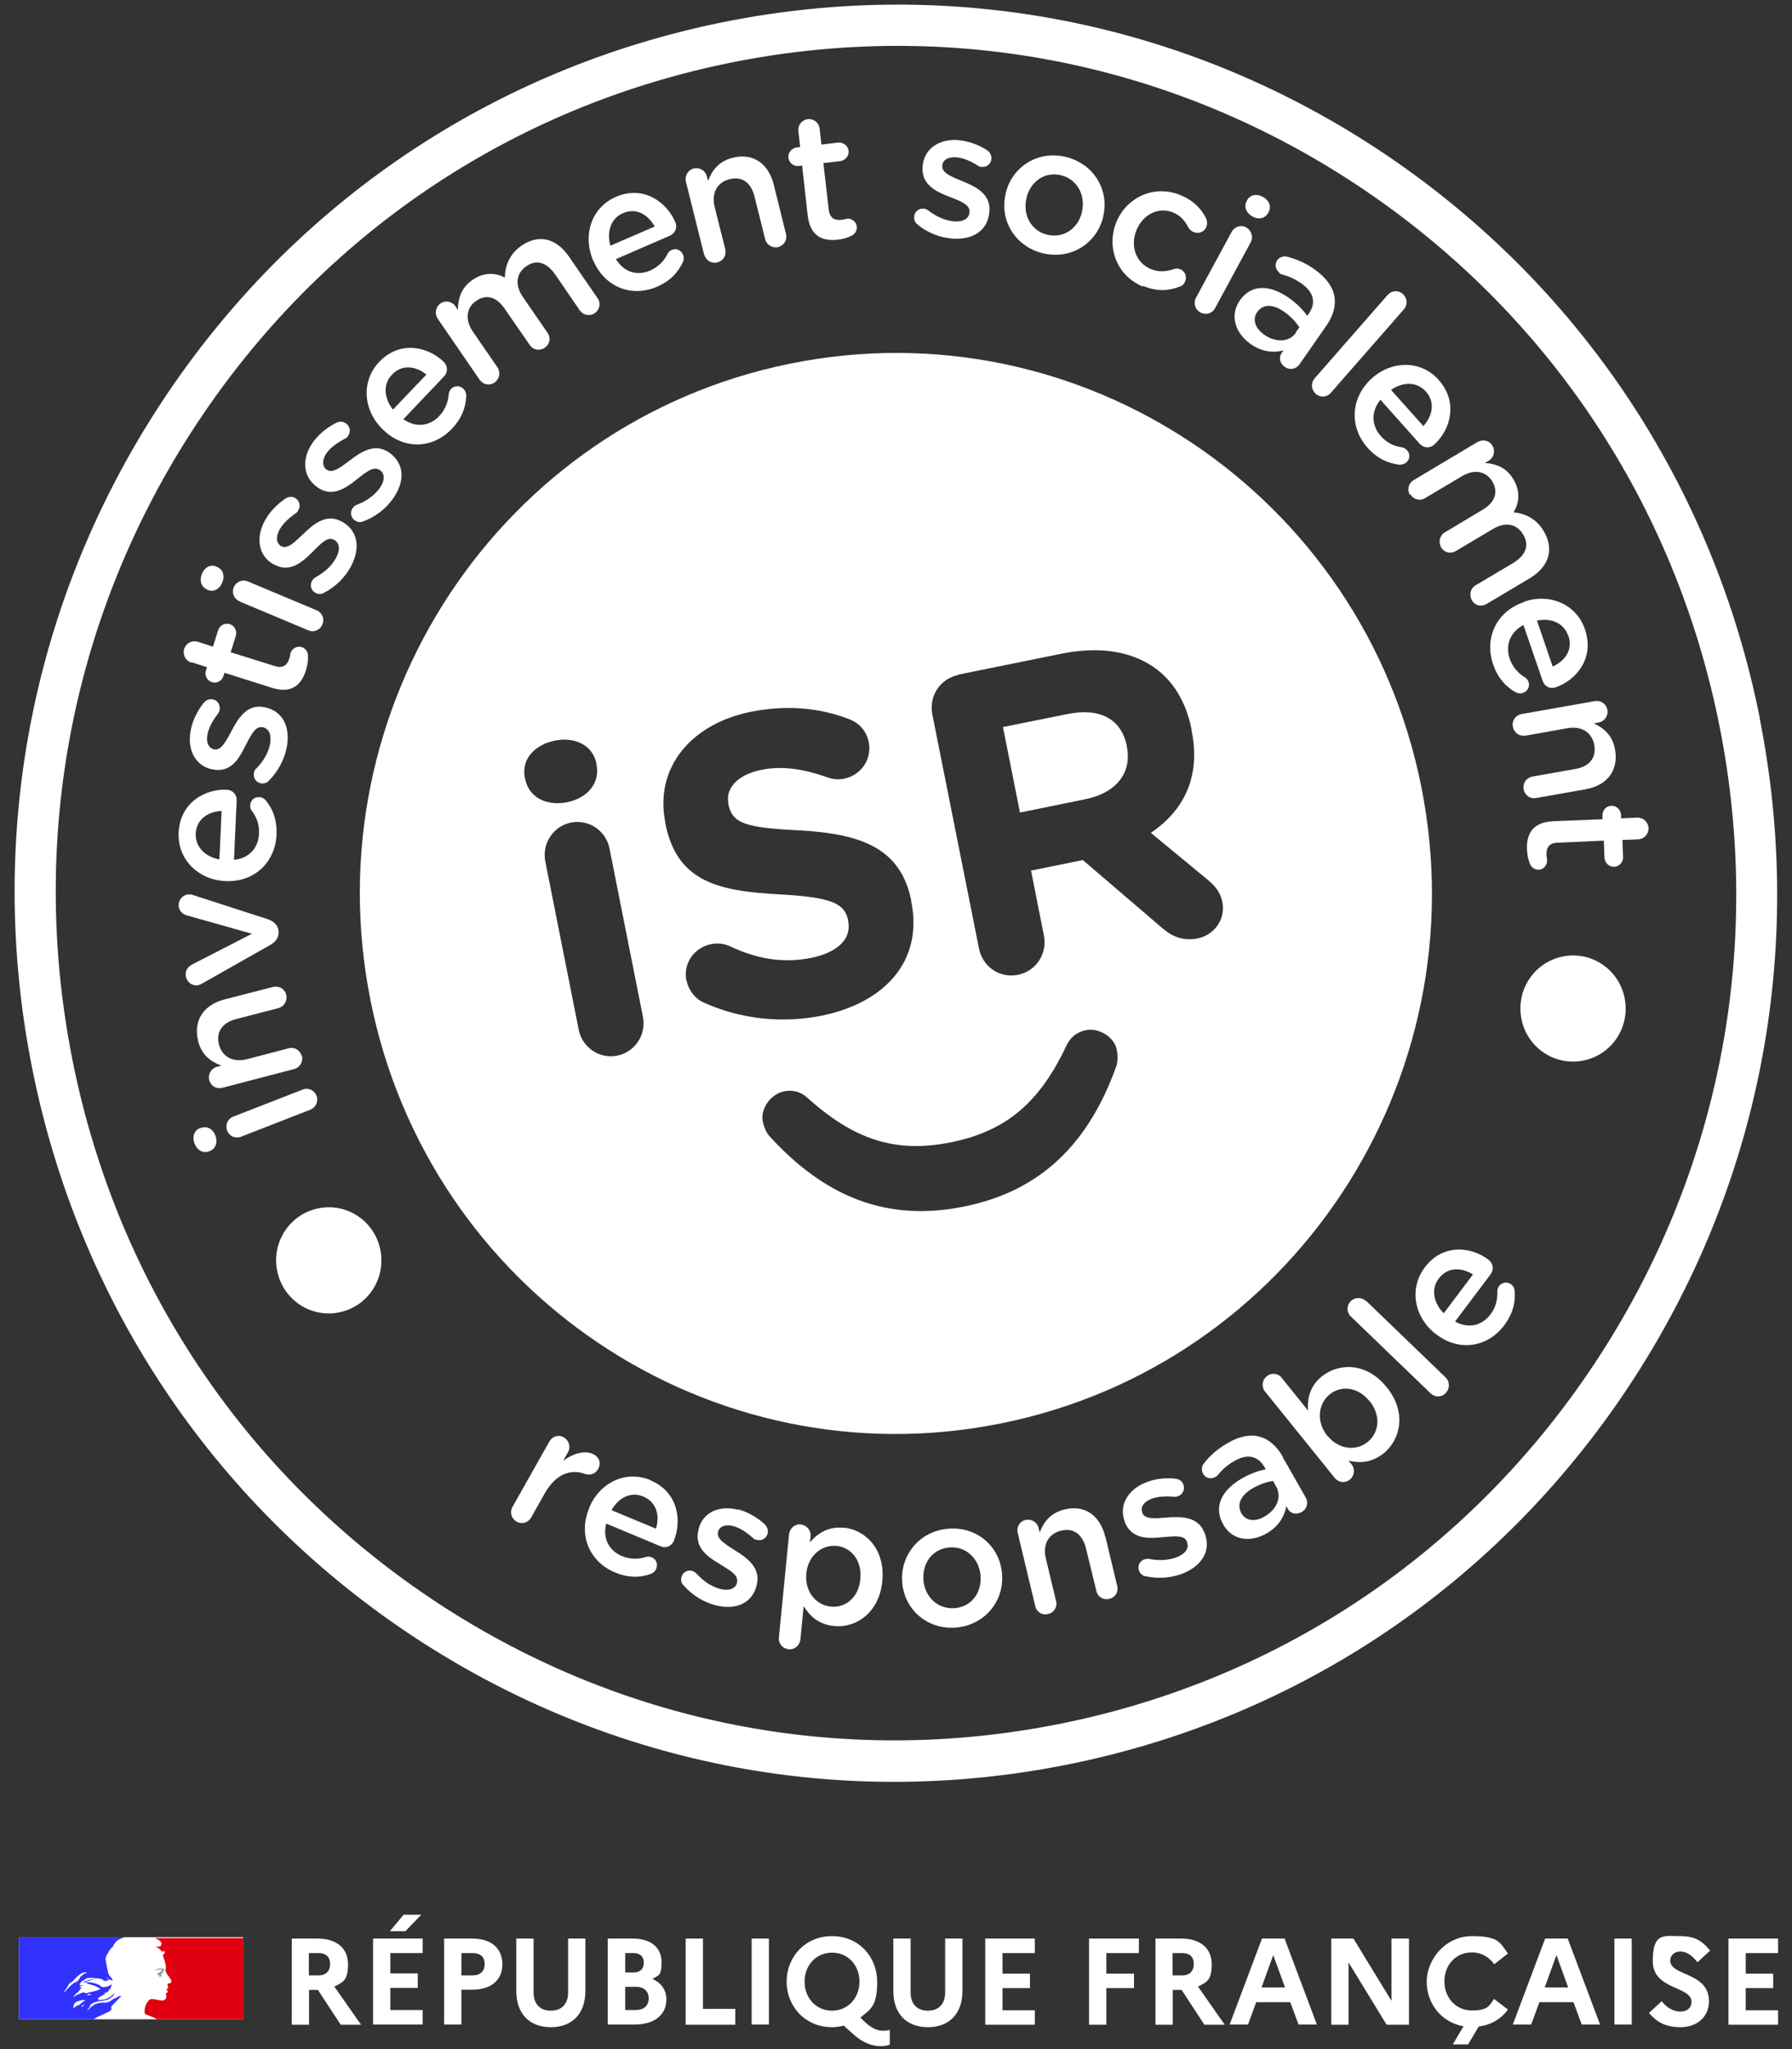 <svg width="105" height="120" viewBox="0 0 105 120" fill="none" xmlns="http://www.w3.org/2000/svg">
<rect x="0" y="0" width="105" height="120" fill="#333333" stroke="none"/>
<g clip-path="url(#clip0_1018_3297)">
<g clip-path="url(#clip1_1018_3297)">
<rect width="13.141" height="4.811" transform="translate(1.103 113.445)" fill="white"/>
<path d="M6.525 117.498C6.577 117.446 6.629 117.394 6.681 117.341C6.772 117.237 6.875 117.132 6.979 117.027C7.018 117.001 7.044 116.975 7.083 116.949C7.083 116.949 7.083 116.923 7.096 116.91C7.057 116.923 7.031 116.962 6.979 116.988C6.979 116.988 6.966 116.988 6.979 116.975C7.018 116.949 7.044 116.923 7.083 116.897C7.083 116.897 7.083 116.897 7.083 116.884C6.966 116.871 6.875 116.949 6.798 117.014C6.785 117.014 6.759 117.014 6.759 117.014C6.616 117.054 6.525 117.171 6.382 117.237C6.331 117.237 6.279 117.263 6.227 117.276C6.149 117.289 6.071 117.276 6.006 117.276C5.902 117.276 5.786 117.315 5.682 117.328C5.63 117.341 5.565 117.367 5.513 117.394C5.513 117.394 5.513 117.394 5.513 117.407C5.487 117.433 5.474 117.446 5.448 117.459C5.396 117.485 5.345 117.537 5.293 117.577C5.293 117.577 5.293 117.577 5.28 117.577C5.228 117.629 5.189 117.668 5.137 117.72C5.137 117.72 5.124 117.72 5.111 117.72C5.111 117.707 5.124 117.694 5.137 117.681C5.137 117.668 5.15 117.655 5.163 117.642C5.163 117.629 5.189 117.603 5.202 117.59C5.241 117.55 5.306 117.511 5.358 117.472C5.358 117.472 5.358 117.459 5.371 117.446C5.358 117.446 5.345 117.459 5.332 117.472C5.306 117.498 5.293 117.537 5.267 117.537C5.241 117.537 5.267 117.537 5.254 117.537C5.254 117.537 5.254 117.524 5.254 117.511C5.254 117.511 5.254 117.511 5.254 117.498V117.485C5.267 117.459 5.293 117.446 5.319 117.433C5.358 117.42 5.384 117.394 5.422 117.38C5.422 117.38 5.422 117.38 5.435 117.367C5.384 117.38 5.332 117.407 5.293 117.433C5.293 117.433 5.293 117.433 5.28 117.433C5.28 117.433 5.28 117.433 5.254 117.433C5.254 117.42 5.293 117.407 5.306 117.38H5.319C5.604 117.158 6.006 117.211 6.343 117.093C6.369 117.08 6.395 117.054 6.421 117.041C6.46 117.027 6.499 116.975 6.551 116.949C6.629 116.897 6.681 116.831 6.707 116.74V116.727C6.59 116.858 6.447 116.949 6.305 117.027C6.11 117.132 5.915 117.106 5.708 117.132C5.708 117.119 5.734 117.119 5.747 117.119C5.747 117.093 5.76 117.08 5.786 117.067H5.812C5.812 117.067 5.812 117.054 5.825 117.054C5.838 117.054 5.864 117.054 5.864 117.054C5.838 117.014 5.786 117.08 5.734 117.054C5.747 117.041 5.734 117.014 5.76 117.001H5.799C5.799 116.988 5.812 116.962 5.812 116.962C5.954 116.884 6.071 116.818 6.201 116.74C6.175 116.74 6.162 116.766 6.123 116.74C6.136 116.74 6.123 116.714 6.136 116.714C6.24 116.688 6.318 116.635 6.421 116.596C6.382 116.596 6.356 116.622 6.318 116.596C6.331 116.596 6.343 116.57 6.369 116.57V116.544C6.369 116.544 6.369 116.544 6.382 116.544H6.369C6.369 116.531 6.408 116.544 6.421 116.518H6.395C6.421 116.478 6.473 116.478 6.512 116.465C6.512 116.452 6.473 116.465 6.473 116.452C6.473 116.439 6.473 116.452 6.486 116.452H6.473C6.46 116.452 6.473 116.426 6.473 116.413C6.525 116.348 6.525 116.269 6.551 116.191H6.538C6.447 116.295 6.305 116.335 6.175 116.361H6.123C6.084 116.374 6.019 116.374 5.967 116.361C5.928 116.348 5.915 116.322 5.876 116.282C5.799 116.243 5.734 116.204 5.656 116.178C5.435 116.099 5.202 116.073 4.955 116.073C5.059 116.021 5.163 116.008 5.267 115.982C5.422 115.942 5.565 115.877 5.721 115.89C5.695 115.89 5.656 115.89 5.63 115.89C5.5 115.89 5.384 115.916 5.241 115.942C5.15 115.955 5.072 115.995 4.981 116.021C4.929 116.034 4.904 116.099 4.839 116.086V116.06C4.929 115.955 5.033 115.838 5.176 115.838C5.332 115.812 5.487 115.838 5.656 115.851C5.773 115.851 5.876 115.89 5.993 115.916C6.032 115.916 6.045 115.995 6.084 115.995C6.136 116.008 6.188 115.995 6.24 116.034C6.24 116.021 6.24 115.995 6.24 115.982C6.279 115.942 6.318 115.982 6.356 115.982C6.434 115.942 6.292 115.851 6.253 115.785V115.772C6.331 115.838 6.382 115.916 6.473 115.955C6.512 115.969 6.629 115.995 6.603 115.955C6.564 115.851 6.473 115.772 6.395 115.681V115.642C6.382 115.642 6.382 115.642 6.369 115.629V115.589C6.331 115.576 6.343 115.537 6.331 115.511C6.305 115.472 6.331 115.406 6.305 115.354C6.292 115.302 6.279 115.249 6.266 115.197C6.24 115.04 6.201 114.91 6.188 114.766C6.175 114.596 6.292 114.452 6.369 114.295C6.434 114.191 6.499 114.073 6.616 114.007C6.642 113.903 6.72 113.811 6.785 113.72C6.862 113.628 6.979 113.576 7.057 113.537C7.187 113.485 7.291 113.445 7.291 113.445H1.103V118.256H5.487C5.656 118.126 5.825 118.073 6.071 117.956C6.188 117.903 6.447 117.786 6.525 117.694M5.137 116.844C5.124 116.844 5.085 116.844 5.098 116.844C5.098 116.805 5.176 116.805 5.202 116.779C5.215 116.779 5.241 116.753 5.267 116.766C5.28 116.792 5.306 116.779 5.332 116.805C5.28 116.858 5.202 116.831 5.137 116.858M3.762 116.648C3.762 116.648 3.762 116.648 3.762 116.635C3.879 116.478 3.97 116.335 4.047 116.178C4.164 116.112 4.268 116.021 4.359 115.916C4.514 115.759 4.67 115.602 4.865 115.524C4.942 115.498 5.033 115.511 5.098 115.524C5.072 115.563 5.02 115.55 4.994 115.576C4.994 115.576 4.981 115.576 4.968 115.576C4.968 115.576 4.968 115.563 4.968 115.55C4.878 115.655 4.748 115.694 4.683 115.812C4.631 115.903 4.592 116.021 4.475 116.047C4.437 116.047 4.475 116.021 4.475 116.034C4.19 116.204 3.995 116.413 3.788 116.661M4.501 116.047C4.501 116.06 4.488 116.073 4.475 116.086C4.475 116.099 4.462 116.112 4.437 116.125H4.424C4.424 116.086 4.462 116.047 4.501 116.047C4.501 116.047 4.501 116.047 4.501 116.06V116.047ZM4.929 117.407C4.929 117.407 4.917 117.42 4.904 117.433C4.904 117.433 4.929 117.433 4.904 117.446C4.878 117.459 4.865 117.485 4.839 117.498C4.839 117.498 4.839 117.498 4.826 117.498C4.826 117.498 4.8 117.524 4.787 117.524C4.787 117.524 4.722 117.524 4.748 117.524C4.774 117.498 4.787 117.485 4.813 117.459C4.826 117.459 4.839 117.433 4.852 117.42C4.852 117.42 4.852 117.407 4.878 117.394H4.929M4.761 117.328C4.722 117.354 4.696 117.38 4.657 117.394C4.618 117.42 4.579 117.433 4.54 117.446C4.54 117.446 4.54 117.446 4.527 117.446C4.488 117.459 4.462 117.485 4.437 117.511C4.437 117.511 4.437 117.511 4.424 117.511C4.424 117.511 4.424 117.511 4.424 117.524C4.424 117.524 4.424 117.537 4.398 117.55H4.372C4.372 117.55 4.372 117.55 4.359 117.55C4.359 117.55 4.359 117.55 4.346 117.55C4.346 117.55 4.32 117.564 4.307 117.577C4.294 117.59 4.268 117.616 4.255 117.629C4.255 117.629 4.255 117.629 4.255 117.616C4.255 117.616 4.281 117.59 4.281 117.577C4.281 117.577 4.281 117.577 4.281 117.564C4.281 117.564 4.281 117.55 4.294 117.537C4.294 117.524 4.32 117.511 4.32 117.498C4.32 117.498 4.32 117.498 4.32 117.472C4.32 117.472 4.32 117.472 4.32 117.459C4.32 117.459 4.32 117.459 4.32 117.433C4.32 117.433 4.32 117.433 4.32 117.42C4.32 117.407 4.346 117.38 4.359 117.367C4.359 117.367 4.333 117.394 4.32 117.394C4.32 117.394 4.294 117.394 4.307 117.394C4.307 117.394 4.32 117.38 4.333 117.367C4.346 117.354 4.359 117.328 4.385 117.315C4.385 117.315 4.398 117.302 4.411 117.289C4.411 117.289 4.411 117.276 4.437 117.263C4.527 117.184 4.67 117.184 4.787 117.132C4.826 117.119 4.891 117.132 4.929 117.132C4.955 117.132 4.981 117.132 5.007 117.145C4.929 117.184 4.852 117.237 4.774 117.289M4.955 116.701C4.955 116.701 4.981 116.701 4.994 116.688H4.917C4.917 116.688 4.917 116.688 4.917 116.674C4.878 116.674 4.813 116.701 4.774 116.714C4.709 116.727 4.657 116.779 4.579 116.792C4.475 116.831 4.398 116.91 4.294 116.949C4.294 116.949 4.294 116.949 4.294 116.936C4.294 116.91 4.346 116.897 4.359 116.871V116.858C4.437 116.753 4.527 116.701 4.618 116.622V116.596C4.644 116.557 4.696 116.544 4.709 116.491C4.709 116.465 4.748 116.426 4.8 116.413C4.8 116.413 4.774 116.413 4.774 116.387C4.735 116.387 4.696 116.4 4.67 116.387C4.683 116.374 4.709 116.361 4.722 116.348C4.722 116.348 4.709 116.348 4.696 116.335C4.696 116.322 4.709 116.295 4.748 116.295C4.787 116.295 4.826 116.295 4.852 116.256C4.787 116.256 4.722 116.269 4.657 116.243C4.696 116.125 4.774 116.021 4.878 115.969H4.904C4.904 116.008 4.878 116.047 4.826 116.06C4.904 116.073 4.968 116.073 5.046 116.112C5.046 116.125 5.02 116.112 5.007 116.112C5.046 116.138 5.111 116.112 5.15 116.152C5.124 116.178 5.098 116.152 5.072 116.152C5.358 116.23 5.643 116.295 5.889 116.478C5.695 116.583 5.487 116.622 5.267 116.674C5.241 116.674 5.228 116.674 5.189 116.674V116.701C5.15 116.701 5.124 116.701 5.098 116.714C5.059 116.727 5.007 116.74 4.981 116.714" fill="#3232FE"/>
<path d="M14.218 113.498H9.081C9.081 113.498 9.081 113.498 9.133 113.524C9.172 113.55 9.224 113.576 9.263 113.589C9.327 113.628 9.392 113.668 9.431 113.733C9.444 113.759 9.47 113.811 9.457 113.851C9.444 113.903 9.431 113.968 9.379 113.981C9.327 114.007 9.25 114.007 9.185 113.994C9.146 113.994 9.107 113.994 9.081 113.981C9.211 114.034 9.34 114.099 9.431 114.23C9.431 114.243 9.483 114.256 9.509 114.256C9.535 114.256 9.509 114.269 9.509 114.282C9.496 114.295 9.47 114.308 9.483 114.334H9.509C9.548 114.321 9.548 114.23 9.613 114.256C9.652 114.282 9.678 114.347 9.652 114.387C9.613 114.426 9.574 114.452 9.548 114.478C9.548 114.491 9.548 114.517 9.548 114.544C9.574 114.583 9.587 114.622 9.587 114.648C9.613 114.713 9.626 114.779 9.652 114.844C9.691 114.975 9.73 115.119 9.717 115.249C9.717 115.315 9.678 115.38 9.717 115.459C9.73 115.537 9.782 115.589 9.82 115.655C9.859 115.707 9.898 115.746 9.924 115.799C9.976 115.89 10.08 115.982 10.028 116.086C10.002 116.152 9.898 116.138 9.833 116.178C9.782 116.217 9.833 116.295 9.846 116.348C9.885 116.426 9.795 116.478 9.73 116.505C9.743 116.531 9.782 116.518 9.795 116.544C9.795 116.583 9.846 116.622 9.82 116.661C9.782 116.714 9.678 116.74 9.73 116.818C9.769 116.884 9.743 116.949 9.73 117.014C9.704 117.093 9.626 117.132 9.574 117.145C9.522 117.158 9.457 117.158 9.405 117.145C9.392 117.145 9.366 117.132 9.353 117.132C9.198 117.119 9.042 117.067 8.899 117.067C8.86 117.067 8.809 117.08 8.77 117.106C8.731 117.132 8.692 117.171 8.666 117.211C8.666 117.211 8.653 117.224 8.64 117.237C8.64 117.237 8.64 117.237 8.64 117.25C8.614 117.289 8.588 117.315 8.575 117.354C8.549 117.407 8.523 117.472 8.51 117.524C8.445 117.733 8.471 117.916 8.51 117.956C8.51 117.956 8.809 118.06 9.003 118.152C9.094 118.191 9.159 118.23 9.211 118.256H14.244V113.445L14.218 113.498Z" fill="#E1000F"/>
<path d="M9.392 115.344C9.431 115.344 9.483 115.344 9.483 115.371C9.47 115.449 9.353 115.462 9.301 115.54H9.275C9.249 115.554 9.262 115.606 9.236 115.606C9.21 115.606 9.184 115.606 9.159 115.606C9.197 115.645 9.236 115.671 9.288 115.658C9.288 115.658 9.314 115.671 9.314 115.697C9.314 115.697 9.314 115.697 9.327 115.697H9.34V115.737C9.314 115.776 9.262 115.75 9.236 115.763C9.301 115.776 9.379 115.776 9.444 115.763C9.496 115.75 9.444 115.658 9.483 115.606C9.47 115.606 9.483 115.58 9.47 115.58C9.483 115.567 9.509 115.54 9.522 115.527C9.535 115.527 9.561 115.527 9.574 115.501C9.574 115.488 9.535 115.475 9.548 115.462C9.6 115.423 9.652 115.371 9.626 115.318C9.626 115.292 9.548 115.292 9.496 115.279C9.457 115.266 9.392 115.279 9.34 115.279C9.301 115.279 9.249 115.305 9.197 115.318C9.133 115.331 9.081 115.371 9.029 115.41C9.094 115.384 9.159 115.371 9.223 115.357C9.275 115.357 9.327 115.344 9.379 115.357" fill="#9D9D9C"/>
</g>
<path d="M17.084 113.527H18.615C19.718 113.527 20.392 114.089 20.392 115.031C20.392 115.972 20.094 116.09 19.588 116.338L21.158 118.574H19.964L18.628 116.534H18.109V118.574H17.097V113.54L17.084 113.527ZM18.096 114.377V115.684H18.667C19.095 115.684 19.342 115.436 19.342 115.017C19.342 114.599 19.095 114.377 18.667 114.377H18.096Z" fill="white"/>
<path d="M21.858 113.527H24.764V114.377H22.87V115.567H24.479V116.416H22.87V117.711H24.764V118.56H21.858V113.527ZM22.844 113.096L23.649 112.128H24.686L23.752 113.096H22.831H22.844Z" fill="white"/>
<path d="M26.023 113.527H27.671C28.773 113.527 29.435 114.089 29.435 115.031C29.435 115.972 28.76 116.521 27.671 116.521H27.035V118.56H26.023V113.527ZM27.035 114.377V115.684H27.709C28.137 115.684 28.397 115.436 28.397 115.017C28.397 114.599 28.137 114.377 27.709 114.377H27.035Z" fill="white"/>
<path d="M33.288 113.527H34.299V116.599C34.299 117.92 33.534 118.717 32.276 118.717C31.017 118.717 30.252 117.92 30.252 116.599V113.527H31.264V116.678C31.264 117.358 31.64 117.75 32.276 117.75C32.911 117.75 33.288 117.358 33.288 116.678V113.527Z" fill="white"/>
<path d="M35.622 113.527H37.088C38.126 113.527 38.762 114.05 38.762 114.9C38.762 115.75 38.58 115.658 38.23 115.893C38.762 116.129 39.047 116.56 39.047 117.083C39.047 117.998 38.347 118.56 37.192 118.56H35.609V113.527H35.622ZM36.634 114.377V115.514H37.114C37.503 115.514 37.724 115.305 37.724 114.939C37.724 114.573 37.49 114.377 37.114 114.377H36.634ZM36.634 116.364V117.711H37.257C37.724 117.711 38.009 117.462 38.009 117.031C38.009 116.599 37.724 116.351 37.257 116.351H36.634V116.364Z" fill="white"/>
<path d="M40.176 113.527H41.188V117.645H43.082V118.574H40.176V113.527Z" fill="white"/>
<path d="M45.054 113.527H44.042V118.56H45.054V113.527Z" fill="white"/>
<path d="M51.773 118.927C51.877 118.927 52.02 118.913 52.137 118.874V119.737C51.968 119.802 51.825 119.829 51.605 119.829C51.047 119.829 50.528 119.593 50.035 119.162L49.438 118.626C49.231 118.678 48.997 118.717 48.751 118.717C47.168 118.717 46.091 117.488 46.091 116.05C46.091 114.612 47.168 113.383 48.751 113.383C50.333 113.383 51.397 114.612 51.397 116.05C51.397 117.488 51.021 117.658 50.411 118.155L50.71 118.443C51.099 118.796 51.436 118.927 51.76 118.927M50.359 116.05C50.359 115.083 49.685 114.351 48.751 114.351C47.817 114.351 47.142 115.096 47.142 116.05C47.142 117.005 47.817 117.75 48.751 117.75C49.685 117.75 50.359 117.005 50.359 116.05Z" fill="white"/>
<path d="M55.38 113.527H56.392V116.599C56.392 117.92 55.626 118.717 54.368 118.717C53.11 118.717 52.344 117.92 52.344 116.599V113.527H53.356V116.678C53.356 117.358 53.732 117.75 54.368 117.75C55.004 117.75 55.38 117.358 55.38 116.678V113.527Z" fill="white"/>
<path d="M57.728 113.527H60.634V114.377H58.74V115.58H60.349V116.429H58.74V117.724H60.634V118.574H57.728V113.527Z" fill="white"/>
<path d="M63.812 113.527H66.731V114.377H64.824V115.58H66.445V116.429H64.824V118.574H63.812V113.527Z" fill="white"/>
<path d="M67.691 113.527H69.222C70.324 113.527 70.999 114.089 70.999 115.031C70.999 115.972 70.701 116.09 70.195 116.338L71.764 118.574H70.571L69.235 116.534H68.716V118.574H67.704V113.54L67.691 113.527ZM68.703 114.377V115.684H69.274C69.702 115.684 69.948 115.436 69.948 115.017C69.948 114.599 69.702 114.377 69.274 114.377H68.703Z" fill="white"/>
<path d="M73.944 113.527H75.267L77.161 118.56H76.084L75.604 117.253H73.606L73.126 118.56H72.05L73.944 113.527ZM75.293 116.39L74.605 114.495L73.918 116.39H75.293Z" fill="white"/>
<path d="M78.004 113.527H79.302L81.533 117.175V113.527H82.558V118.574H81.248L79.016 114.926V118.574H78.004V113.527Z" fill="white"/>
<path d="M87.552 117.07L88.357 117.685C87.968 118.221 87.371 118.587 86.644 118.678L86.022 119.724H85.126L85.749 118.665C84.452 118.43 83.596 117.332 83.596 116.05C83.596 114.769 84.672 113.383 86.255 113.383C87.838 113.383 87.903 113.789 88.357 114.403L87.552 115.031C87.267 114.625 86.813 114.338 86.242 114.338C85.295 114.338 84.633 115.083 84.633 116.037C84.633 116.992 85.308 117.737 86.242 117.737C87.176 117.737 87.267 117.462 87.552 117.044" fill="white"/>
<path d="M90.536 113.527H91.859L93.753 118.56H92.677L92.197 117.253H90.199L89.719 118.56H88.642L90.536 113.527ZM91.885 116.39L91.198 114.495L90.51 116.39H91.885Z" fill="white"/>
<path d="M95.608 113.527H94.596V118.56H95.608V113.527Z" fill="white"/>
<path d="M97.36 117.188C97.658 117.58 98.06 117.802 98.462 117.802C98.864 117.802 99.111 117.58 99.111 117.227C99.111 116.299 96.841 116.547 96.841 114.848C96.841 113.148 97.502 113.383 98.449 113.383C99.396 113.383 99.772 113.723 100.201 114.233L99.461 114.913C99.163 114.534 98.838 114.285 98.462 114.285C98.086 114.285 97.865 114.521 97.865 114.821C97.865 115.737 100.136 115.475 100.136 117.201C100.123 118.155 99.396 118.717 98.475 118.717C97.554 118.717 97.074 118.404 96.62 117.881L97.36 117.201V117.188Z" fill="white"/>
<path d="M101.277 113.527H104.183V114.377H102.289V115.58H103.898V116.429H102.289V117.724H104.183V118.574H101.277V113.527Z" fill="white"/>
<path d="M45.067 66.514C44.963 66.41 44.781 66.083 44.691 65.665C44.548 64.919 45.17 64.07 45.936 63.913C46.533 63.795 46.974 63.991 47.298 64.279C50.022 66.737 52.474 67.56 55.73 66.894C59.012 66.227 60.932 64.527 62.502 61.206C62.684 60.814 63.021 60.461 63.618 60.331C64.383 60.174 65.291 60.723 65.434 61.468C65.525 61.886 65.46 62.266 65.421 62.409C63.786 66.985 60.971 69.757 56.483 70.659C51.994 71.574 48.336 70.11 45.08 66.528M40.215 57.428C40.02 56.435 40.656 55.506 41.642 55.297C42.135 55.193 42.511 55.297 42.797 55.428C44.301 56.134 45.845 56.435 47.532 56.095C49.088 55.781 49.906 54.97 49.698 53.951V53.898C49.49 52.931 48.803 52.552 45.767 52.382C42.109 52.186 39.67 51.676 38.983 48.211V48.159C38.347 44.995 40.449 42.407 43.977 41.688C46.079 41.269 48.011 41.439 49.763 42.119C50.23 42.289 50.762 42.72 50.904 43.466C51.099 44.459 50.463 45.387 49.477 45.597C49.101 45.675 48.79 45.636 48.466 45.518C47.065 45.021 45.793 44.838 44.6 45.087C43.147 45.387 42.511 46.211 42.68 47.048V47.1C42.913 48.251 43.731 48.473 46.87 48.63C50.554 48.839 52.785 49.715 53.395 52.748V52.8C54.096 56.265 51.864 58.722 48.141 59.481C45.871 59.938 43.432 59.703 41.227 58.709C40.747 58.5 40.345 58.004 40.228 57.415M36.167 61.821C35.13 62.03 34.118 61.35 33.91 60.304L31.951 50.447C31.744 49.401 32.418 48.381 33.456 48.172C34.494 47.963 35.506 48.643 35.713 49.689L37.672 59.546C37.88 60.592 37.205 61.612 36.167 61.821ZM30.758 45.623V45.57C30.524 44.472 31.316 43.623 32.496 43.374C33.677 43.139 34.727 43.623 34.948 44.721V44.773C35.182 45.871 34.403 46.747 33.223 46.982C32.042 47.218 30.978 46.708 30.771 45.61M56.171 39.504L62.165 38.288C64.357 37.844 66.186 38.118 67.548 39.034C68.703 39.805 69.494 41.073 69.819 42.72V42.773C70.376 45.505 69.352 47.479 67.432 48.773L70.714 51.48C71.181 51.872 71.505 52.225 71.622 52.826C71.829 53.898 71.09 54.774 70.169 54.957C69.3 55.127 68.651 54.827 68.093 54.343L63.449 50.368L60.413 50.983L61.166 54.787C61.373 55.859 60.712 56.866 59.648 57.088C58.584 57.297 57.585 56.631 57.365 55.559L54.628 41.831C54.42 40.759 55.082 39.753 56.145 39.53M83.284 46.093C79.873 28.954 63.319 17.854 46.312 21.293C29.305 24.731 18.291 41.413 21.703 58.553C25.115 75.692 41.668 86.792 58.675 83.353C75.682 79.915 86.696 63.233 83.284 46.093Z" fill="white"/>
<path d="M63.604 46.799C65.46 46.42 66.316 45.217 66.03 43.753V43.701C65.693 42.053 64.396 41.439 62.541 41.818L58.766 42.577L59.764 47.584L63.617 46.799H63.604Z" fill="white"/>
<path d="M11.779 66.044L11.714 66.07C11.364 66.201 11.247 66.593 11.403 66.972C11.545 67.351 11.883 67.56 12.233 67.43L12.298 67.403C12.648 67.273 12.765 66.88 12.622 66.501C12.479 66.122 12.129 65.913 11.779 66.057" fill="white"/>
<path d="M18.551 64.174C18.421 63.847 18.071 63.677 17.733 63.808L13.673 65.39C13.336 65.521 13.18 65.887 13.31 66.214C13.439 66.554 13.803 66.697 14.127 66.567L18.187 64.985C18.512 64.854 18.667 64.488 18.551 64.174Z" fill="white"/>
<path d="M17.681 61.847C17.59 61.507 17.266 61.298 16.916 61.39L14.464 62.03C13.634 62.239 13.011 61.873 12.829 61.167C12.648 60.435 13.011 59.899 13.841 59.677L16.319 59.036C16.656 58.945 16.851 58.605 16.773 58.252C16.682 57.912 16.358 57.716 16.008 57.794L13.167 58.526C11.934 58.84 11.312 59.755 11.61 60.971C11.818 61.808 12.388 62.187 12.972 62.409L12.713 62.475C12.375 62.566 12.168 62.906 12.259 63.259C12.349 63.599 12.687 63.795 13.024 63.704L17.24 62.605C17.577 62.514 17.772 62.174 17.694 61.834" fill="white"/>
<path d="M11.843 57.598L15.839 55.336C16.15 55.153 16.345 54.905 16.319 54.565V54.5C16.28 54.16 16.021 53.95 15.696 53.833L11.325 52.421C11.26 52.395 11.13 52.369 11.013 52.382C10.676 52.421 10.442 52.722 10.468 53.062C10.507 53.401 10.741 53.545 10.961 53.611L14.762 54.683L11.273 56.474C11.026 56.604 10.845 56.8 10.883 57.141C10.922 57.48 11.234 57.742 11.545 57.703C11.662 57.703 11.765 57.637 11.843 57.598Z" fill="white"/>
<path d="M12.985 47.479L12.855 50.329C12.012 50.172 11.441 49.597 11.467 48.826C11.506 47.989 12.168 47.532 12.985 47.492M13.193 51.597H13.219C14.918 51.676 16.124 50.486 16.202 48.891C16.241 48.028 15.995 47.388 15.567 46.865C15.476 46.76 15.346 46.682 15.19 46.682C14.892 46.669 14.671 46.878 14.659 47.165C14.659 47.309 14.684 47.401 14.762 47.492C15.035 47.858 15.203 48.29 15.177 48.826C15.139 49.649 14.607 50.264 13.711 50.355L13.867 46.878C13.88 46.551 13.647 46.263 13.296 46.25C12.025 46.185 10.546 46.995 10.468 48.76C10.39 50.342 11.636 51.532 13.206 51.597" fill="white"/>
<path d="M14.996 45.008C14.944 45.074 14.892 45.165 14.879 45.27C14.827 45.557 15.009 45.819 15.281 45.871C15.489 45.91 15.658 45.832 15.761 45.714C16.306 45.165 16.669 44.459 16.799 43.766C17.02 42.629 16.617 41.635 15.489 41.413H15.463C14.49 41.217 13.958 42.053 13.569 42.799C13.245 43.4 12.972 43.949 12.57 43.884H12.544C12.233 43.819 12.064 43.505 12.155 43.008C12.233 42.629 12.453 42.197 12.765 41.805C12.816 41.727 12.855 41.674 12.868 41.57C12.92 41.282 12.752 41.008 12.466 40.955C12.246 40.916 12.064 41.008 11.934 41.164C11.558 41.635 11.273 42.21 11.169 42.799C10.961 43.884 11.428 44.864 12.453 45.06H12.479C13.517 45.27 14.01 44.433 14.386 43.662C14.697 43.06 14.957 42.511 15.372 42.59H15.398C15.761 42.668 15.917 43.021 15.826 43.557C15.735 44.054 15.45 44.564 15.009 45.021" fill="white"/>
<path d="M11.234 38.785L12.129 39.073L12.064 39.269C11.973 39.556 12.129 39.857 12.415 39.949C12.7 40.04 12.998 39.883 13.089 39.596L13.154 39.4L15.917 40.276C17.072 40.642 17.655 40.132 17.928 39.243C18.032 38.916 18.058 38.654 18.045 38.367C18.032 38.171 17.902 37.962 17.681 37.896C17.409 37.805 17.111 37.974 17.02 38.249C17.02 38.288 16.994 38.419 16.955 38.563C16.825 38.968 16.566 39.151 16.099 39.007L13.517 38.197L13.816 37.242C13.906 36.955 13.751 36.641 13.465 36.55C13.18 36.458 12.868 36.628 12.778 36.916L12.479 37.87L11.584 37.582C11.26 37.478 10.897 37.661 10.793 38.001C10.689 38.341 10.871 38.694 11.195 38.798" fill="white"/>
<path d="M14.049 35.229L18.071 36.916C18.395 37.059 18.758 36.889 18.888 36.576C19.031 36.249 18.888 35.883 18.551 35.739L14.529 34.053C14.205 33.909 13.829 34.066 13.699 34.392C13.556 34.719 13.712 35.085 14.049 35.216" fill="white"/>
<path d="M12.116 34.523L12.168 34.549C12.518 34.693 12.868 34.497 13.024 34.118C13.18 33.739 13.076 33.347 12.726 33.203L12.674 33.177C12.323 33.033 11.986 33.229 11.831 33.608C11.675 33.987 11.779 34.366 12.116 34.51" fill="white"/>
<path d="M16.047 33.059H16.059C16.981 33.569 17.707 32.928 18.304 32.327C18.784 31.856 19.186 31.398 19.562 31.608H19.575C19.899 31.791 19.951 32.183 19.692 32.667C19.458 33.111 19.03 33.516 18.472 33.817C18.407 33.856 18.33 33.935 18.278 34.026C18.135 34.288 18.239 34.589 18.485 34.719C18.667 34.824 18.862 34.798 18.978 34.719C19.666 34.366 20.224 33.804 20.561 33.176C21.106 32.157 21.028 31.085 20.016 30.536H20.003C19.134 30.052 18.382 30.68 17.772 31.268C17.279 31.738 16.851 32.183 16.488 31.987H16.475C16.202 31.83 16.137 31.464 16.371 31.032C16.552 30.692 16.903 30.353 17.318 30.065C17.396 30.013 17.448 29.96 17.486 29.869C17.629 29.607 17.538 29.307 17.292 29.163C17.097 29.058 16.89 29.084 16.721 29.202C16.215 29.542 15.774 30 15.502 30.523C14.983 31.49 15.126 32.562 16.047 33.059Z" fill="white"/>
<path d="M18.564 28.523H18.577C19.433 29.15 20.237 28.614 20.899 28.078C21.431 27.66 21.898 27.267 22.248 27.529H22.261C22.559 27.751 22.559 28.143 22.248 28.588C21.95 28.993 21.495 29.346 20.886 29.568C20.808 29.608 20.73 29.66 20.665 29.751C20.497 29.987 20.548 30.3 20.782 30.47C20.951 30.588 21.145 30.601 21.275 30.536C22.001 30.274 22.624 29.777 23.026 29.202C23.701 28.261 23.753 27.189 22.819 26.509H22.806C22.001 25.921 21.171 26.444 20.509 26.954C19.965 27.359 19.485 27.751 19.147 27.503H19.134C18.875 27.307 18.862 26.941 19.134 26.535C19.355 26.221 19.744 25.934 20.198 25.699C20.276 25.659 20.341 25.62 20.393 25.529C20.561 25.293 20.523 24.98 20.276 24.797C20.094 24.666 19.887 24.666 19.705 24.757C19.16 25.032 18.667 25.437 18.33 25.908C17.694 26.81 17.707 27.882 18.551 28.496" fill="white"/>
<path d="M22.974 21.933C23.545 21.332 24.349 21.424 24.985 21.933L23.026 23.986C22.494 23.306 22.429 22.495 22.974 21.933ZM22.455 25.176C23.688 26.365 25.374 26.274 26.477 25.11C27.074 24.483 27.294 23.842 27.32 23.162C27.32 23.032 27.268 22.875 27.151 22.77C26.944 22.561 26.633 22.574 26.438 22.77C26.334 22.875 26.308 22.966 26.295 23.084C26.256 23.541 26.101 23.973 25.738 24.365C25.18 24.953 24.375 25.071 23.636 24.548L26.023 22.038C26.243 21.803 26.256 21.436 25.997 21.188C25.076 20.299 23.441 19.92 22.222 21.188C21.132 22.339 21.288 24.051 22.429 25.149H22.442L22.455 25.176Z" fill="white"/>
<path d="M28.112 22.247C28.319 22.535 28.695 22.6 28.981 22.404C29.266 22.195 29.344 21.816 29.149 21.515L27.709 19.423C27.229 18.73 27.32 18.011 27.904 17.619C28.475 17.214 29.098 17.371 29.578 18.09L31.043 20.208C31.251 20.508 31.627 20.561 31.925 20.365C32.211 20.169 32.289 19.776 32.081 19.489L30.641 17.397C30.135 16.665 30.265 15.985 30.836 15.593C31.42 15.187 32.016 15.344 32.522 16.063L33.975 18.181C34.183 18.469 34.559 18.534 34.857 18.338C35.143 18.129 35.221 17.75 35.013 17.462L33.34 15.03C32.574 13.919 31.536 13.71 30.55 14.39C29.863 14.874 29.603 15.527 29.578 16.259C29.007 15.946 28.319 15.946 27.671 16.403C26.983 16.887 26.84 17.541 26.827 18.155L26.685 17.933C26.477 17.645 26.088 17.567 25.802 17.776C25.517 17.985 25.452 18.364 25.647 18.665L28.125 22.273L28.112 22.247Z" fill="white"/>
<path d="M36.505 12.481C37.27 12.154 37.958 12.546 38.36 13.265L35.765 14.39C35.532 13.553 35.804 12.782 36.505 12.481ZM34.766 15.266C35.441 16.834 37.023 17.423 38.489 16.795C39.281 16.455 39.735 15.945 40.02 15.331C40.072 15.213 40.085 15.056 40.02 14.913C39.904 14.638 39.618 14.521 39.359 14.638C39.229 14.69 39.164 14.769 39.112 14.873C38.905 15.279 38.593 15.619 38.1 15.841C37.348 16.168 36.569 15.959 36.09 15.174L39.255 13.801C39.553 13.671 39.709 13.331 39.566 13.004C39.06 11.827 37.698 10.834 36.09 11.527C34.637 12.154 34.131 13.788 34.753 15.253V15.279L34.766 15.266Z" fill="white"/>
<path d="M41.266 14.913C41.356 15.253 41.694 15.449 42.031 15.37C42.381 15.279 42.576 14.952 42.498 14.599L41.875 12.128C41.668 11.291 42.044 10.664 42.745 10.494C43.471 10.311 44.003 10.677 44.211 11.514L44.833 14.011C44.924 14.351 45.261 14.547 45.599 14.468C45.936 14.377 46.143 14.05 46.053 13.697L45.339 10.821C45.028 9.579 44.133 8.938 42.926 9.239C42.096 9.448 41.707 10.01 41.486 10.598L41.421 10.337C41.331 9.984 40.993 9.788 40.643 9.866C40.306 9.958 40.111 10.298 40.189 10.638L41.253 14.9L41.266 14.913Z" fill="white"/>
<path d="M46.792 9.722L46.999 9.696L47.324 12.599C47.466 13.815 48.154 14.141 49.088 14.037C49.425 13.998 49.672 13.919 49.931 13.788C50.1 13.697 50.23 13.488 50.204 13.265C50.165 12.978 49.892 12.769 49.62 12.808C49.581 12.808 49.464 12.86 49.309 12.873C48.88 12.925 48.608 12.755 48.556 12.259L48.245 9.552L49.231 9.435C49.529 9.396 49.75 9.134 49.724 8.833C49.685 8.533 49.412 8.324 49.114 8.35L48.128 8.467L48.024 7.526C47.985 7.186 47.674 6.938 47.337 6.977C46.986 7.016 46.74 7.33 46.779 7.67L46.883 8.611L46.675 8.637C46.377 8.677 46.169 8.938 46.195 9.239C46.234 9.539 46.493 9.749 46.792 9.722Z" fill="white"/>
<path d="M53.758 13.148C54.355 13.645 55.094 13.919 55.795 13.972C56.937 14.063 57.884 13.553 57.974 12.39V12.363C58.052 11.37 57.183 10.925 56.392 10.612C55.769 10.35 55.185 10.141 55.211 9.723V9.696C55.237 9.383 55.536 9.173 56.029 9.213C56.418 9.239 56.859 9.422 57.287 9.696C57.365 9.749 57.43 9.775 57.533 9.775C57.819 9.801 58.065 9.592 58.091 9.304C58.104 9.082 58 8.912 57.832 8.794C57.326 8.467 56.729 8.258 56.145 8.206C55.056 8.114 54.148 8.69 54.057 9.736V9.762C53.979 10.821 54.848 11.226 55.639 11.527C56.262 11.775 56.833 11.971 56.807 12.403V12.429C56.781 12.795 56.444 13.004 55.912 12.965C55.419 12.926 54.874 12.703 54.368 12.311C54.303 12.259 54.212 12.22 54.109 12.22C53.823 12.194 53.577 12.416 53.564 12.69C53.551 12.899 53.642 13.069 53.771 13.148" fill="white"/>
<path d="M60.141 11.631V11.605C60.361 10.664 61.179 10.036 62.152 10.259C63.112 10.481 63.618 11.435 63.397 12.39V12.416C63.177 13.344 62.372 13.972 61.373 13.749C60.413 13.527 59.92 12.573 60.141 11.631ZM61.114 14.834C62.774 15.227 64.279 14.233 64.642 12.69V12.664C65.006 11.121 64.085 9.579 62.437 9.187C60.79 8.794 59.272 9.788 58.922 11.344V11.37C58.558 12.899 59.479 14.442 61.114 14.834Z" fill="white"/>
<path d="M66.978 16.743C67.821 17.096 68.496 17.031 69.131 16.782C69.274 16.743 69.378 16.639 69.442 16.482C69.559 16.194 69.442 15.88 69.144 15.763C69.014 15.71 68.872 15.723 68.768 15.763C68.34 15.906 67.912 15.946 67.445 15.763C66.55 15.397 66.212 14.403 66.588 13.488C66.952 12.573 67.873 12.089 68.729 12.442C69.196 12.638 69.442 12.952 69.637 13.331C69.689 13.422 69.793 13.527 69.936 13.592C70.234 13.71 70.571 13.592 70.688 13.279C70.766 13.082 70.714 12.899 70.675 12.795C70.389 12.233 69.948 11.749 69.157 11.422C67.626 10.795 66.005 11.553 65.408 13.017C64.811 14.495 65.447 16.155 66.965 16.782" fill="white"/>
<path d="M70.338 18.299C70.649 18.469 71.025 18.364 71.194 18.05L73.282 14.194C73.451 13.88 73.334 13.501 73.023 13.318C72.712 13.148 72.335 13.266 72.167 13.579L70.078 17.436C69.909 17.75 70.026 18.129 70.325 18.286" fill="white"/>
<path d="M73.373 12.677C73.736 12.873 74.126 12.808 74.307 12.468L74.333 12.416C74.515 12.089 74.359 11.723 73.996 11.527C73.645 11.331 73.243 11.396 73.075 11.723L73.049 11.775C72.867 12.102 73.023 12.481 73.386 12.677" fill="white"/>
<path d="M75.941 19.475C75.539 20.051 74.748 20.077 74.06 19.593C73.567 19.24 73.36 18.717 73.658 18.286C73.983 17.802 74.579 17.789 75.241 18.259C75.656 18.547 75.941 18.874 76.136 19.162L75.915 19.475H75.941ZM74.942 15.985C74.994 16.024 75.046 16.05 75.124 16.076C75.487 16.168 75.851 16.325 76.253 16.599C76.979 17.109 77.135 17.736 76.681 18.377L76.603 18.495C76.331 18.142 76.032 17.802 75.526 17.449C74.424 16.678 73.334 16.612 72.646 17.593C72.011 18.521 72.426 19.541 73.269 20.142C73.957 20.626 74.631 20.665 75.202 20.521L75.085 20.691C74.93 20.927 74.981 21.279 75.28 21.489C75.565 21.685 75.928 21.633 76.136 21.345L77.693 19.109C78.108 18.521 78.29 17.92 78.186 17.357C78.095 16.808 77.719 16.272 77.044 15.789C76.46 15.37 75.941 15.174 75.41 15.03C75.215 14.978 74.969 15.056 74.839 15.239C74.67 15.475 74.735 15.815 74.981 15.972" fill="white"/>
<path d="M77.083 23.058C77.356 23.293 77.745 23.28 77.978 23.005L82.259 18.116C82.493 17.854 82.467 17.449 82.194 17.214C81.935 16.979 81.546 17.005 81.312 17.266L77.031 22.156C76.798 22.417 76.824 22.822 77.083 23.045" fill="white"/>
<path d="M83.544 22.927C84.102 23.554 83.946 24.339 83.401 24.953L81.507 22.835C82.221 22.338 83.025 22.352 83.544 22.927ZM80.379 22.169H80.365C79.107 23.332 79.068 25.032 80.132 26.221C80.703 26.862 81.338 27.137 82 27.215C82.13 27.215 82.285 27.189 82.402 27.084C82.623 26.888 82.636 26.574 82.441 26.365C82.337 26.261 82.26 26.221 82.143 26.195C81.689 26.13 81.274 25.947 80.91 25.542C80.365 24.927 80.314 24.116 80.885 23.411L83.194 25.999C83.414 26.235 83.777 26.274 84.037 26.038C84.984 25.175 85.464 23.567 84.296 22.247C83.246 21.07 81.533 21.11 80.365 22.169" fill="white"/>
<path d="M82.635 28.941C82.817 29.254 83.193 29.359 83.492 29.176L85.671 27.882C86.398 27.45 87.085 27.594 87.448 28.209C87.799 28.81 87.604 29.424 86.865 29.856L84.659 31.176C84.348 31.359 84.27 31.738 84.439 32.052C84.607 32.353 84.984 32.458 85.295 32.275L87.474 30.98C88.24 30.523 88.901 30.706 89.251 31.307C89.615 31.922 89.42 32.51 88.668 32.967L86.462 34.275C86.151 34.458 86.073 34.837 86.242 35.151C86.424 35.464 86.787 35.556 87.098 35.373L89.628 33.869C90.782 33.176 91.068 32.157 90.458 31.111C90.03 30.392 89.407 30.078 88.681 30C89.031 29.451 89.083 28.758 88.681 28.078C88.253 27.346 87.617 27.163 87.007 27.11L87.228 26.98C87.539 26.797 87.63 26.404 87.448 26.104C87.267 25.79 86.891 25.712 86.579 25.881L82.83 28.117C82.519 28.3 82.441 28.679 82.609 28.98" fill="white"/>
<path d="M91.898 37.23C92.17 38.027 91.729 38.694 90.977 39.034L90.056 36.34C90.899 36.171 91.638 36.497 91.885 37.23M89.29 35.269H89.264C87.656 35.831 86.968 37.386 87.487 38.903C87.76 39.714 88.24 40.223 88.823 40.55C88.94 40.602 89.096 40.629 89.239 40.576C89.511 40.485 89.654 40.197 89.563 39.936C89.511 39.792 89.446 39.727 89.342 39.661C88.953 39.426 88.642 39.086 88.46 38.576C88.201 37.805 88.46 37.033 89.264 36.602L90.393 39.883C90.497 40.197 90.821 40.367 91.159 40.249C92.365 39.831 93.442 38.537 92.871 36.864C92.365 35.36 90.769 34.719 89.29 35.242" fill="white"/>
<path d="M89.368 43.086L91.859 42.642C92.702 42.498 93.286 42.916 93.416 43.636C93.545 44.381 93.13 44.891 92.3 45.034L89.783 45.479C89.433 45.544 89.213 45.871 89.277 46.224C89.342 46.577 89.653 46.799 90.004 46.734L92.897 46.224C94.155 46.002 94.843 45.139 94.635 43.91C94.492 43.06 93.96 42.629 93.39 42.367L93.662 42.315C94.012 42.25 94.246 41.923 94.181 41.57C94.116 41.217 93.792 40.995 93.442 41.06L89.148 41.818C88.797 41.884 88.577 42.21 88.642 42.55C88.707 42.903 89.018 43.139 89.368 43.073" fill="white"/>
<path d="M95.919 47.884L94.985 47.924V47.714C94.959 47.414 94.713 47.178 94.415 47.191C94.116 47.191 93.883 47.453 93.896 47.767V47.976L91.016 48.093C89.809 48.146 89.433 48.826 89.472 49.754C89.485 50.094 89.55 50.355 89.654 50.617C89.731 50.787 89.926 50.944 90.159 50.931C90.445 50.931 90.665 50.656 90.652 50.368C90.652 50.329 90.614 50.198 90.614 50.055C90.601 49.623 90.782 49.362 91.275 49.349L93.974 49.231L94.012 50.224C94.025 50.525 94.272 50.774 94.583 50.761C94.882 50.748 95.115 50.486 95.102 50.185L95.063 49.192L95.997 49.153C96.335 49.139 96.607 48.839 96.594 48.499C96.581 48.146 96.283 47.871 95.945 47.884" fill="white"/>
<path d="M35.039 86.046C35.22 85.733 35.156 85.38 34.805 85.183C34.325 84.909 33.599 85.092 33.002 85.55L33.275 85.053C33.456 84.739 33.339 84.36 33.041 84.177C32.73 83.994 32.353 84.112 32.185 84.425L30.031 88.243C29.85 88.556 29.966 88.936 30.265 89.106C30.576 89.289 30.952 89.171 31.121 88.87L31.925 87.445C32.574 86.308 33.443 86.007 34.299 86.321C34.572 86.412 34.87 86.321 35.039 86.046Z" fill="white"/>
<path d="M38.437 89.524L35.83 88.439C36.258 87.681 36.984 87.341 37.698 87.641C38.463 87.968 38.671 88.74 38.437 89.524ZM38.1 86.674C36.647 86.073 35.116 86.844 34.52 88.308V88.334C33.858 89.916 34.559 91.472 36.037 92.086C36.829 92.413 37.516 92.4 38.152 92.165C38.269 92.112 38.398 92.021 38.45 91.864C38.567 91.59 38.45 91.302 38.178 91.197C38.048 91.145 37.944 91.145 37.841 91.184C37.4 91.315 36.946 91.328 36.453 91.132C35.7 90.818 35.298 90.112 35.519 89.223L38.71 90.557C39.008 90.688 39.358 90.557 39.488 90.217C39.968 89.027 39.722 87.354 38.1 86.687" fill="white"/>
<path d="M43.238 88.413C42.174 88.138 41.175 88.543 40.928 89.563V89.589C40.656 90.622 41.46 91.171 42.187 91.603C42.758 91.956 43.289 92.243 43.186 92.662V92.688C43.095 93.041 42.732 93.185 42.2 93.054C41.72 92.923 41.227 92.623 40.799 92.139C40.734 92.087 40.656 92.021 40.552 91.995C40.267 91.916 39.994 92.087 39.93 92.361C39.878 92.57 39.93 92.74 40.059 92.845C40.565 93.433 41.253 93.838 41.927 94.008C43.043 94.296 44.055 93.956 44.34 92.832V92.805C44.587 91.838 43.808 91.25 43.082 90.805C42.511 90.439 41.979 90.125 42.07 89.733V89.707C42.148 89.406 42.485 89.249 42.952 89.367C43.328 89.459 43.73 89.72 44.107 90.06C44.172 90.125 44.236 90.165 44.34 90.178C44.626 90.256 44.898 90.099 44.976 89.812C45.028 89.603 44.95 89.406 44.807 89.263C44.366 88.857 43.808 88.543 43.238 88.387" fill="white"/>
<path d="M50.412 92.453V92.479C50.308 93.564 49.529 94.178 48.673 94.087C47.817 93.995 47.142 93.211 47.246 92.165V92.139C47.35 91.08 48.167 90.452 49.023 90.531C49.88 90.622 50.515 91.394 50.412 92.453ZM49.426 89.472C48.531 89.38 47.921 89.785 47.454 90.322L47.493 89.982C47.532 89.629 47.272 89.315 46.922 89.276C46.572 89.236 46.273 89.498 46.234 89.851L45.638 95.891C45.599 96.244 45.858 96.545 46.196 96.584C46.546 96.623 46.857 96.375 46.896 96.022L47.091 94.061C47.428 94.61 47.947 95.133 48.868 95.224C50.165 95.355 51.514 94.44 51.696 92.609V92.583C51.877 90.74 50.723 89.589 49.439 89.459" fill="white"/>
<path d="M55.912 94.178C54.939 94.243 54.173 93.498 54.108 92.531V92.505C54.044 91.537 54.627 90.701 55.639 90.622C56.625 90.544 57.378 91.302 57.455 92.282V92.309C57.52 93.263 56.937 94.1 55.925 94.178M58.714 92.178C58.597 90.596 57.274 89.393 55.587 89.524C53.901 89.642 52.746 91.053 52.863 92.635V92.662C52.98 94.23 54.303 95.433 55.977 95.316C57.676 95.198 58.831 93.786 58.714 92.217V92.191V92.178Z" fill="white"/>
<path d="M64.759 89.995C64.461 88.753 63.566 88.099 62.359 88.4C61.529 88.609 61.14 89.158 60.919 89.746L60.855 89.485C60.777 89.132 60.426 88.936 60.089 89.014C59.739 89.093 59.544 89.433 59.635 89.785L60.66 94.061C60.738 94.414 61.075 94.61 61.412 94.518C61.763 94.44 61.97 94.1 61.879 93.76L61.282 91.276C61.075 90.439 61.451 89.812 62.165 89.642C62.891 89.459 63.423 89.838 63.631 90.674L64.24 93.172C64.318 93.525 64.655 93.721 65.006 93.629C65.356 93.551 65.551 93.211 65.46 92.871L64.772 89.995H64.759Z" fill="white"/>
<path d="M70.558 89.733C70.195 88.805 69.209 88.805 68.378 88.87C67.704 88.923 67.081 88.988 66.938 88.609V88.583C66.809 88.295 66.99 87.968 67.444 87.785C67.808 87.641 68.288 87.602 68.781 87.654C68.871 87.654 68.936 87.654 69.04 87.615C69.312 87.511 69.442 87.21 69.338 86.935C69.26 86.726 69.079 86.622 68.884 86.596C68.288 86.53 67.652 86.596 67.107 86.831C66.095 87.236 65.524 88.164 65.914 89.132V89.158C66.316 90.138 67.276 90.112 68.119 90.021C68.793 89.969 69.39 89.877 69.546 90.282V90.308C69.689 90.648 69.481 90.975 68.975 91.184C68.508 91.367 67.937 91.42 67.302 91.289C67.224 91.289 67.12 91.289 67.029 91.328C66.757 91.433 66.64 91.733 66.744 91.995C66.822 92.191 66.977 92.296 67.133 92.309C67.885 92.479 68.677 92.4 69.325 92.139C70.389 91.707 71.012 90.831 70.571 89.746V89.72L70.558 89.733Z" fill="white"/>
<path d="M74.086 88.818C73.567 89.119 73.01 89.093 72.737 88.622C72.452 88.099 72.698 87.563 73.399 87.158C73.827 86.909 74.255 86.779 74.592 86.726L74.774 87.053C75.124 87.668 74.813 88.4 74.086 88.818ZM75.176 85.327C74.813 84.7 74.359 84.281 73.814 84.138C73.282 83.981 72.633 84.099 71.92 84.517C71.297 84.883 70.895 85.249 70.545 85.693C70.415 85.85 70.376 86.099 70.493 86.308C70.636 86.569 70.96 86.648 71.219 86.491C71.271 86.465 71.323 86.426 71.375 86.36C71.609 86.073 71.907 85.798 72.322 85.563C73.087 85.118 73.71 85.249 74.099 85.929L74.164 86.046C73.723 86.138 73.295 86.282 72.763 86.582C71.596 87.262 71.077 88.23 71.673 89.276C72.218 90.256 73.321 90.322 74.216 89.799C74.942 89.38 75.267 88.779 75.371 88.204L75.474 88.387C75.617 88.635 75.954 88.727 76.279 88.543C76.577 88.374 76.681 88.007 76.512 87.707L75.163 85.341L75.176 85.327Z" fill="white"/>
<path d="M80.145 84.438C79.483 84.987 78.458 84.909 77.784 84.085H77.771C77.109 83.249 77.239 82.216 77.901 81.667C78.562 81.118 79.561 81.209 80.236 82.046H80.249C80.936 82.909 80.806 83.889 80.145 84.438ZM81.235 81.222C80.08 79.784 78.458 79.797 77.447 80.608C76.746 81.183 76.59 81.902 76.642 82.608L75.099 80.686C74.878 80.412 74.489 80.372 74.216 80.608C73.944 80.83 73.905 81.222 74.126 81.497L78.212 86.556C78.433 86.831 78.822 86.87 79.094 86.648C79.367 86.425 79.405 86.02 79.198 85.759L79.016 85.537C79.639 85.693 80.365 85.68 81.079 85.105C82.091 84.281 82.415 82.673 81.26 81.248H81.248L81.235 81.222Z" fill="white"/>
<path d="M80.028 76.189C79.782 75.954 79.38 75.954 79.133 76.215C78.887 76.477 78.9 76.869 79.159 77.104L83.829 81.602C84.089 81.85 84.478 81.837 84.711 81.575C84.958 81.314 84.958 80.922 84.711 80.673L80.041 76.176L80.028 76.189Z" fill="white"/>
<path d="M84.309 74.868C84.815 74.202 85.606 74.202 86.307 74.633L84.594 76.908C83.985 76.293 83.842 75.496 84.296 74.882M88.551 75.221C88.317 75.038 88.006 75.091 87.837 75.313C87.747 75.431 87.734 75.522 87.734 75.64C87.747 76.097 87.656 76.555 87.332 76.973C86.838 77.627 86.06 77.836 85.256 77.392L87.344 74.62C87.539 74.359 87.5 73.993 87.215 73.77C86.203 72.999 84.529 72.816 83.479 74.228C82.532 75.496 82.882 77.169 84.14 78.137H84.153C85.502 79.183 87.176 78.895 88.136 77.614C88.655 76.921 88.81 76.254 88.746 75.574C88.733 75.444 88.668 75.3 88.538 75.208" fill="white"/>
<path d="M93.468 79.797C86.177 90.831 75.072 98.335 62.178 100.937C49.283 103.539 36.167 100.937 25.218 93.59C14.269 86.242 6.823 75.051 4.242 62.056C1.66 49.061 4.242 35.844 11.532 24.809C18.823 13.775 29.927 6.271 42.822 3.669C55.717 1.068 68.833 3.669 79.781 11.017C90.731 18.364 98.177 29.555 100.758 42.55C103.34 55.546 100.758 68.763 93.468 79.797ZM103.119 42.08C100.408 28.457 92.586 16.704 81.118 9.003C69.637 1.303 55.873 -1.429 42.342 1.303C28.825 4.035 17.162 11.919 9.521 23.476C1.881 35.046 -0.831 48.917 1.881 62.54C4.592 76.163 12.414 87.916 23.882 95.616C35.363 103.317 49.127 106.049 62.645 103.317C76.162 100.584 87.825 92.701 95.466 81.144C103.106 69.574 105.818 55.702 103.106 42.067" fill="white"/>
<path d="M18.654 70.763C16.981 71.103 15.904 72.737 16.241 74.424C16.579 76.11 18.2 77.195 19.874 76.856C21.547 76.516 22.624 74.881 22.287 73.195C21.95 71.508 20.328 70.423 18.654 70.763Z" fill="white"/>
<path d="M91.561 56.016C89.887 56.356 88.811 57.99 89.148 59.677C89.485 61.363 91.107 62.448 92.78 62.108C94.454 61.769 95.53 60.134 95.193 58.448C94.856 56.761 93.234 55.676 91.561 56.016Z" fill="white"/>
</g>
<defs>
<clipPath id="clip0_1018_3297">
<rect width="104" height="120" fill="white" transform="translate(0.5)"/>
</clipPath>
<clipPath id="clip1_1018_3297">
<rect width="13.141" height="4.811" fill="white" transform="translate(1.103 113.445)"/>
</clipPath>
</defs>
</svg>
